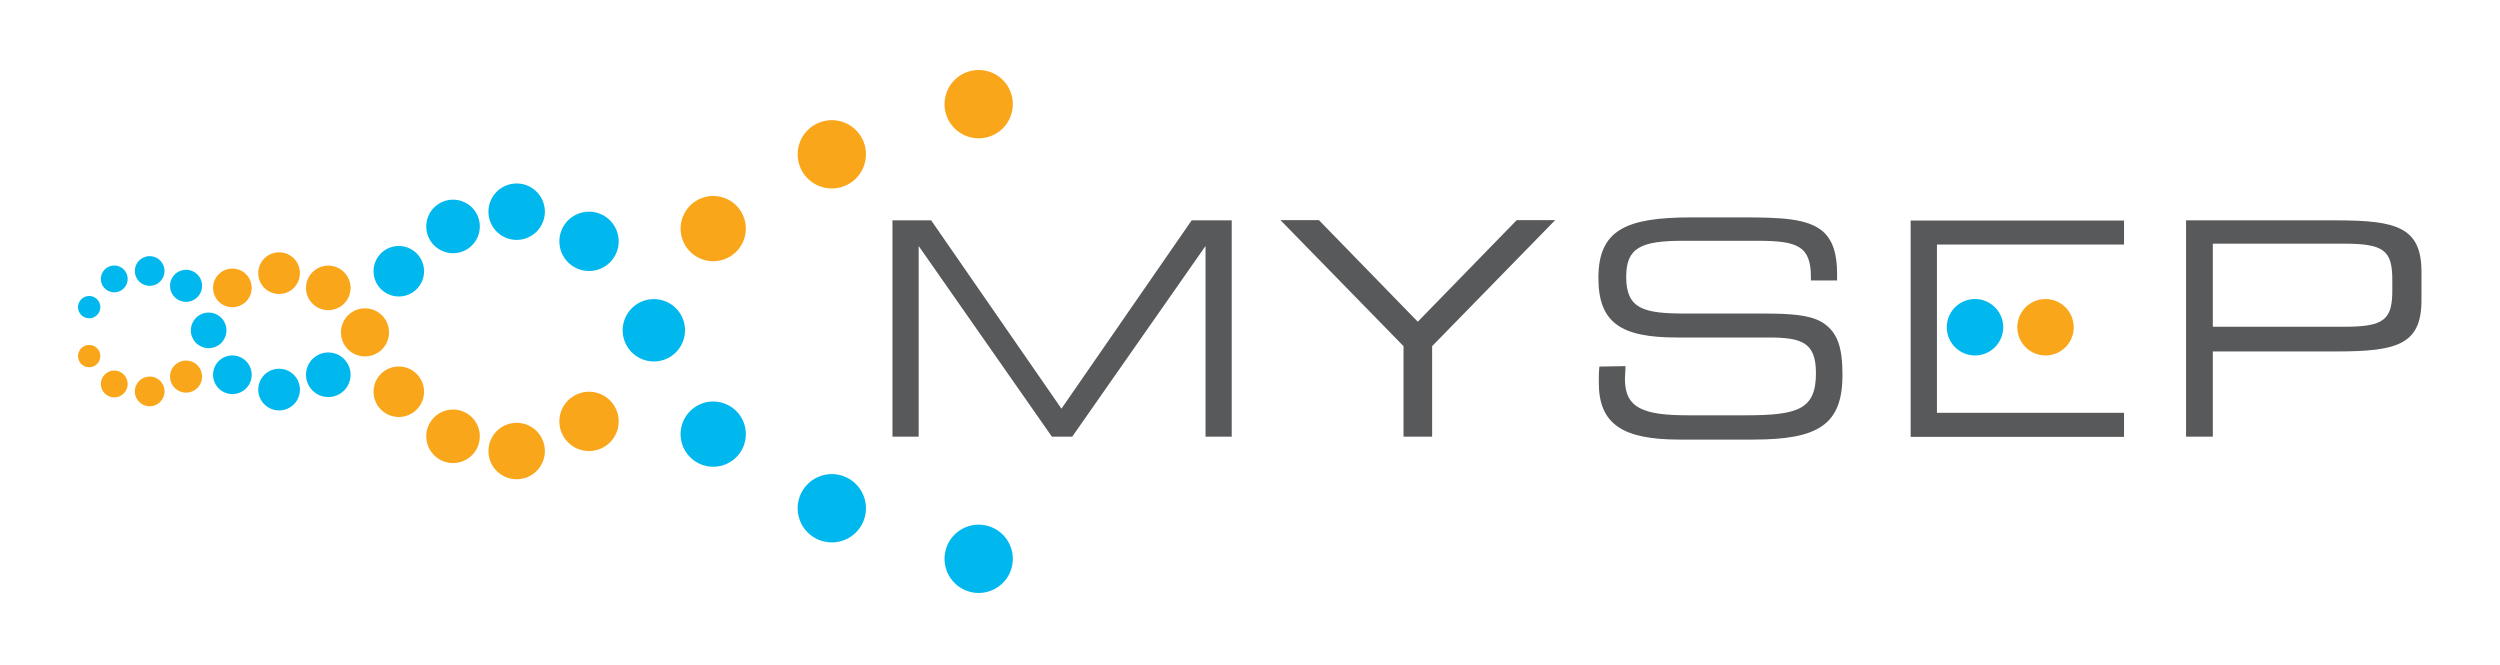 <svg xmlns="http://www.w3.org/2000/svg" viewBox="0 0 312 83"><path d="M111.38 54.5v-27h4.83L132.47 51l16.25-23.5h5v27h-3.27V30.7l-16.64 23.8h-2.53l-16.63-23.8v23.8zM175.16 43.2L159.8 27.47h4.8l12.34 12.68 12.35-12.68h4.8L178.73 43.2v11.3h-3.57zM202.86 45.69c0 .71-.07 1.23-.07 1.6 0 3.68 2.34 4.54 7.92 4.54h7.07c6.58 0 8.85-.71 8.85-5.25 0-3.83-1.71-4.46-5.95-4.46h-11.42c-7 0-9.78-1.86-9.78-7.44 0-6 3.46-7.55 11.64-7.55h6.14c5 0 8.25.11 10.19 1.71 1.3 1.12 1.82 2.87 1.82 5.36v.8H226v-.41c0-3.9-1.67-4.54-6.69-4.54h-9.22c-5.32 0-7.14.86-7.14 4.5 0 4 2.15 4.58 7.36 4.58h9.71c3.38 0 5.8.15 7.36 1.08 2 1.22 2.56 3.23 2.56 6.58 0 6.21-3 8.07-11.15 8.07h-9.19c-7.06 0-10.07-1.9-10.07-7.11 0-.59 0-1.26.07-2zM241.73 42v9.52h23.35v3h-26.63v-27h26.63v3h-23.35V39M272.82 54.5v-27h18.78c7.55 0 10.6.89 10.6 6.43v3.53c0 5.55-3.05 6.4-10.6 6.4h-15.44V54.5zm19.74-13.72c5 0 6-.89 6-4.54v-1.3c0-3.64-1-4.53-6-4.53h-16.4v10.37z" fill="#58595b"/><path d="M20.53 33.82a1.85 1.85 0 10-1.85 1.85 1.85 1.85 0 001.85-1.85zM15.93 34.82a1.67 1.67 0 10-1.66 1.66 1.67 1.67 0 001.66-1.66zM12.52 38.34a1.39 1.39 0 10-1.39 1.38 1.39 1.39 0 001.39-1.38zM25.22 35.67a2 2 0 10-2 2 2 2 0 002-2zM28.26 41.23A2.22 2.22 0 1026 43.45a2.22 2.22 0 002.26-2.22zM31.41 46.78a2.41 2.41 0 10-2.4 2.4 2.4 2.4 0 002.4-2.4zM37.43 48.63a2.6 2.6 0 10-2.59 2.59 2.59 2.59 0 002.59-2.59zM43.75 46.78A2.78 2.78 0 1041 49.55a2.77 2.77 0 002.75-2.77zM52.92 33.82A3.15 3.15 0 1049.77 37a3.14 3.14 0 003.15-3.18zM59.88 28.27a3.34 3.34 0 10-3.33 3.33 3.34 3.34 0 003.33-3.33zM68 26.42a3.52 3.52 0 10-3.52 3.52A3.53 3.53 0 0068 26.42zM250 40.84a3.52 3.52 0 10-3.52 3.52 3.52 3.52 0 003.52-3.52z" fill="#00b8ed"/><path d="M258.8 40.84a3.52 3.52 0 10-3.52 3.52 3.51 3.51 0 003.52-3.52z" fill="#faa61a"/><path d="M77.21 30.12a3.7 3.7 0 10-3.7 3.7 3.7 3.7 0 003.7-3.7zM85.49 41.23a3.89 3.89 0 10-3.88 3.88 3.89 3.89 0 003.88-3.88zM93.08 54.18A4.07 4.07 0 1089 58.25a4.07 4.07 0 004.08-4.07zM108.07 63.43a4.26 4.26 0 10-4.25 4.26 4.25 4.25 0 004.25-4.26z" fill="#00b8ed"/><path d="M20.53 48.89A1.85 1.85 0 1118.68 47a1.84 1.84 0 011.85 1.89zM15.93 47.91a1.67 1.67 0 11-1.66-1.66 1.67 1.67 0 011.66 1.66zM12.52 44.44a1.39 1.39 0 11-1.39-1.39 1.39 1.39 0 011.39 1.39zM25.22 47a2 2 0 11-2-2 2 2 0 012 2zM31.41 35.93A2.41 2.41 0 1129 33.52a2.4 2.4 0 012.41 2.41zM37.43 34.08a2.6 2.6 0 11-2.59-2.59 2.59 2.59 0 012.59 2.59zM43.75 35.93A2.78 2.78 0 1141 33.15a2.78 2.78 0 012.75 2.78zM48.55 41.48a3 3 0 11-3-3 3 3 0 013 3zM52.92 48.89a3.15 3.15 0 11-3.15-3.15 3.15 3.15 0 013.15 3.15zM59.88 54.44a3.34 3.34 0 11-3.33-3.33 3.34 3.34 0 013.33 3.33zM68 56.29a3.52 3.52 0 11-3.52-3.52A3.52 3.52 0 0168 56.29zM77.21 52.59a3.7 3.7 0 11-3.7-3.7 3.7 3.7 0 013.7 3.7zM93.08 28.53A4.07 4.07 0 1189 24.46a4.07 4.07 0 014.08 4.07zM108.07 19.27a4.26 4.26 0 11-4.25-4.27 4.25 4.25 0 014.25 4.27z" fill="#faa61a"/><path d="M126.4 69.73a4.26 4.26 0 10-4.26 4.27 4.26 4.26 0 004.26-4.27z" fill="#00b8ed"/><path d="M126.4 13a4.26 4.26 0 11-4.26-4.26A4.25 4.25 0 01126.4 13z" fill="#faa61a"/></svg>